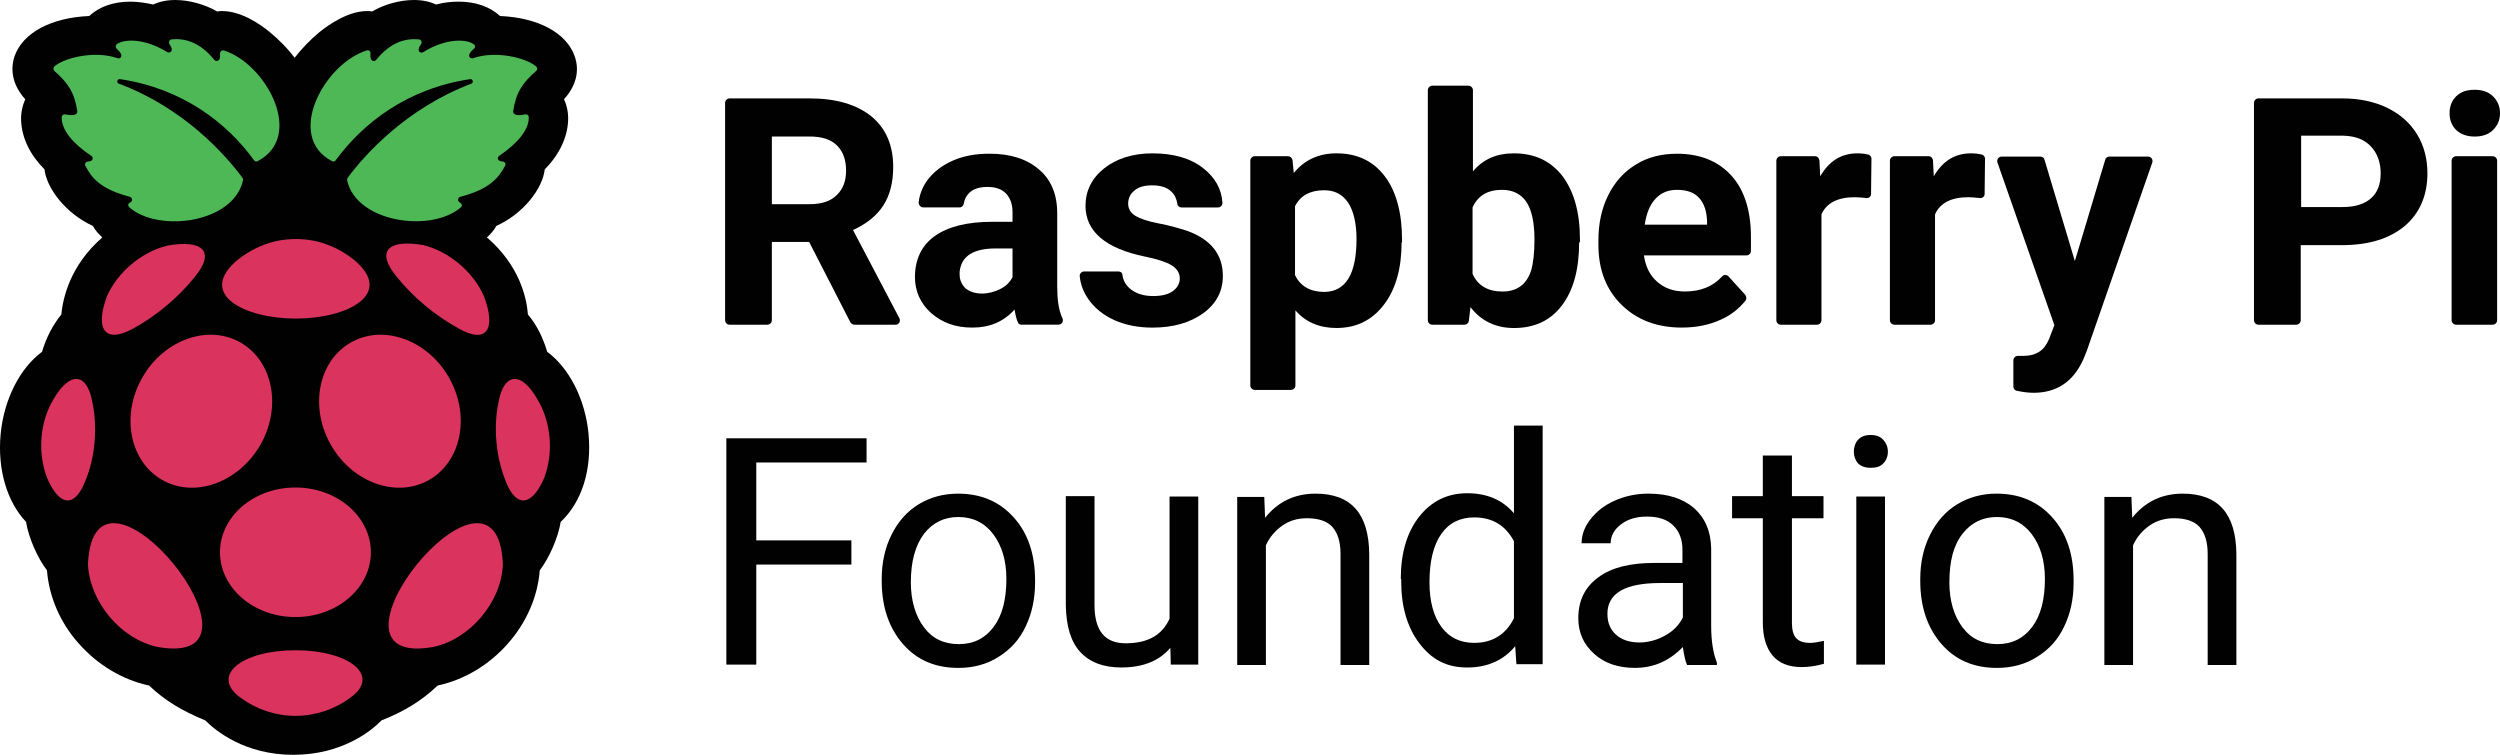 <?xml version="1.0" encoding="UTF-8"?>
<svg id="Layer_1" xmlns="http://www.w3.org/2000/svg" version="1.1" viewBox="0 0 1656.05 500">
  <!-- Generator: Adobe Illustrator 29.1.0, SVG Export Plug-In . SVG Version: 2.1.0 Build 142)  -->
  <defs>
    <style>
      .otovepbpbuft {
        fill: #da335e;
      }

      .tzxrcxubucto {
        fill: #010101;
      }

      .scjmlokhxbur {
        fill: #4eb857;
      }
    </style>
  </defs>
  <path class="tzxrcxubucto" d="M536,160.24h-24.71v51.87c0,1.63-1.36,2.99-2.99,2.99h-24.99c-1.63,0-2.99-1.36-2.99-2.99V68.17c0-1.63,1.36-2.99,2.99-2.99h52.96c17.65,0,31.23,4.07,41.01,11.95,9.51,7.88,14.39,19.01,14.39,33.41,0,10.32-2.17,18.74-6.52,25.53-4.35,6.79-11.14,12.22-20.1,16.3l30.69,58.39c1.09,1.9-.27,4.35-2.44,4.35h-27.16c-1.36,0-2.44-.81-2.99-1.9l-27.16-52.96ZM511.29,135.25h24.99c7.88,0,13.85-1.9,17.93-5.98,4.35-4.07,6.25-9.51,6.25-16.3s-1.9-12.49-5.98-16.57-10.05-5.98-18.47-5.98h-24.71v44.81Z"/>
  <path class="tzxrcxubucto" d="M674.24,213.47c-1.09-2.44-1.63-5.16-2.17-8.42-7.33,8.15-16.57,11.95-27.97,11.95s-19.83-3.26-27.16-9.51c-7.06-6.25-10.86-14.39-10.86-23.9,0-11.68,4.35-20.91,13.04-27.16s21.46-9.51,38.02-9.51h13.58v-6.25c0-5.16-1.36-9.23-4.07-12.22s-6.79-4.62-12.49-4.62c-4.89,0-8.96,1.09-11.68,3.53-2.17,1.9-3.53,4.35-4.07,7.6-.27,1.36-1.36,2.44-2.72,2.44h-24.17c-1.63,0-2.99-1.63-2.99-3.26.54-5.16,2.44-10.05,5.7-14.67,4.07-5.43,9.51-9.78,16.84-13.04s15.48-4.62,24.44-4.62c13.85,0,24.71,3.53,32.59,10.32,8.15,6.79,12.22,16.57,12.22,29.06v48.34c0,8.42.81,15.75,3.53,21.46.81,1.9-.54,4.07-2.72,4.07h-24.71c-.81,0-1.9-.54-2.17-1.63M650.34,194.46c4.35,0,8.42-1.09,12.22-2.99s6.52-4.62,8.15-7.88v-19.01h-11.14c-14.94,0-22.81,5.16-23.9,15.48v1.63c0,3.8,1.36,6.79,3.8,9.23,2.72,2.17,6.25,3.53,10.86,3.53"/>
  <path class="tzxrcxubucto" d="M781.52,184.41c0-3.53-1.9-6.52-5.43-8.69-3.53-2.17-9.51-4.07-17.38-5.7-26.62-5.43-39.65-16.84-39.65-33.68,0-9.78,4.07-18.2,12.22-24.71,8.15-6.52,19.01-10.05,32.05-10.05,14.12,0,25.53,3.26,33.95,10.05,7.6,5.98,11.95,13.58,12.49,22.81,0,1.63-1.36,2.99-2.99,2.99h-24.17c-1.36,0-2.72-1.09-2.72-2.44-.54-3.26-1.63-5.98-4.07-8.15-2.72-2.72-7.06-4.07-12.76-4.07-4.89,0-8.96,1.09-11.68,3.53-2.72,2.17-4.07,5.16-4.07,8.69,0,3.26,1.63,5.98,4.62,7.88,2.99,1.9,8.42,3.8,15.75,5.16,7.33,1.36,13.58,3.26,18.74,4.89,15.75,5.7,23.63,15.75,23.63,29.88,0,10.05-4.35,18.47-13.04,24.71-8.69,6.25-19.83,9.51-33.68,9.51-9.23,0-17.65-1.63-24.99-4.89-7.33-3.26-13.04-7.88-17.11-13.58-3.53-4.89-5.43-10.05-5.98-15.48-.27-1.63,1.09-3.26,2.99-3.26h22.54c1.36,0,2.72.81,2.72,2.17.54,4.07,2.44,7.33,5.7,9.78,3.53,2.72,8.42,4.35,14.67,4.35,5.7,0,10.05-1.09,13.04-3.26,2.99-2.17,4.62-5.16,4.62-8.42"/>
  <path class="tzxrcxubucto" d="M928.45,160.51c0,17.11-3.8,30.96-11.68,41.28-7.88,10.32-18.2,15.48-31.5,15.48-11.14,0-20.37-3.8-27.16-11.68v49.7c0,1.63-1.36,2.99-2.99,2.99h-23.9c-1.63,0-2.99-1.36-2.99-2.99V106.46c0-1.63,1.36-2.99,2.99-2.99h22c1.36,0,2.72,1.09,2.99,2.72l.81,8.42c7.06-8.69,16.57-13.04,28.25-13.04,13.85,0,24.44,5.16,32.05,15.21,7.6,10.05,11.41,24.17,11.41,42.1v1.63h-.27ZM898.58,158.34c0-10.32-1.9-18.47-5.43-23.9-3.8-5.7-8.96-8.42-16.02-8.42-9.23,0-15.75,3.53-19.28,10.59v45.63c3.53,7.33,10.05,11.14,19.55,11.14,14.12-.27,21.18-11.95,21.18-35.04"/>
  <path class="tzxrcxubucto" d="M1046.05,160.51c0,17.93-3.8,31.78-11.41,41.83-7.6,10.05-18.2,14.94-31.78,14.94-11.95,0-21.73-4.62-28.79-13.85l-1.09,9.23c-.27,1.36-1.36,2.44-2.99,2.44h-21.18c-1.63,0-2.99-1.36-2.99-2.99V59.75c0-1.63,1.36-2.99,2.99-2.99h23.9c1.63,0,2.99,1.36,2.99,2.99v53.78c6.79-8.15,15.75-11.95,27.16-11.95,13.58,0,24.17,4.89,32.05,14.94,7.6,10.05,11.68,23.9,11.68,42.1v1.9h-.54ZM1016.45,158.34c0-11.14-1.9-19.55-5.43-24.71s-8.96-7.88-16.02-7.88c-9.51,0-16.02,3.8-19.55,11.68v44c3.53,7.88,10.32,11.68,19.83,11.68s16.02-4.62,19.01-14.12c1.36-4.62,2.17-11.41,2.17-20.64"/>
  <path class="tzxrcxubucto" d="M1114.22,217c-16.3,0-29.6-4.89-39.92-14.94-10.32-10.05-15.48-23.36-15.48-39.92v-2.99c0-11.14,2.17-21.18,6.52-29.88,4.35-8.69,10.32-15.48,18.47-20.37,7.88-4.89,16.84-7.06,27.16-7.06,15.21,0,27.16,4.89,35.85,14.39,8.69,9.51,13.04,23.36,13.04,40.74v9.23c0,1.63-1.36,2.99-2.99,2.99h-67.9c1.09,7.33,3.8,13.04,8.69,17.38,4.89,4.35,10.86,6.52,18.47,6.52,10.32,0,18.47-3.26,24.71-10.05,1.09-1.36,3.26-1.09,4.35.27l10.86,11.95c.81,1.09,1.09,2.72.27,3.8-4.35,5.43-9.78,9.78-16.57,12.76-7.88,3.53-16.3,5.16-25.53,5.16M1110.96,125.75c-5.98,0-10.59,1.9-14.39,5.98s-5.98,9.78-7.06,17.11h41.28v-2.44c-.27-6.52-1.9-11.68-5.43-15.48-3.26-3.53-8.15-5.16-14.39-5.16"/>
  <path class="tzxrcxubucto" d="M1239.43,128.46c0,1.63-1.36,2.99-3.26,2.72-2.72-.27-5.43-.54-7.6-.54-11.14,0-18.74,3.8-22,11.41v70.07c0,1.63-1.36,2.99-2.99,2.99h-23.9c-1.63,0-2.99-1.36-2.99-2.99v-105.65c0-1.63,1.36-2.99,2.99-2.99h22.54c1.63,0,2.72,1.09,2.99,2.72l.54,10.59c5.98-10.32,14.12-15.21,24.71-15.21,2.44,0,4.89.27,7.06.81,1.36.27,2.17,1.63,2.17,2.72l-.27,23.36Z"/>
  <path class="tzxrcxubucto" d="M1314.66,128.46c0,1.63-1.36,2.99-3.26,2.72-2.72-.27-5.43-.54-7.6-.54-11.14,0-18.74,3.8-22,11.41v70.07c0,1.63-1.36,2.99-2.99,2.99h-23.9c-1.63,0-2.99-1.36-2.99-2.99v-105.65c0-1.63,1.36-2.99,2.99-2.99h22.54c1.63,0,2.72,1.09,2.99,2.72l.54,10.59c5.98-10.32,14.12-15.21,24.71-15.21,2.44,0,4.89.27,7.06.81,1.36.27,2.17,1.63,2.17,2.72l-.27,23.36Z"/>
  <path class="tzxrcxubucto" d="M1374.41,173l20.1-67.08c.27-1.36,1.36-2.17,2.72-2.17h25.8c1.9,0,3.26,1.9,2.72,3.8l-43.45,124.93-2.44,5.98c-6.79,14.67-17.65,21.73-32.86,21.73-3.53,0-7.33-.54-11.14-1.36-1.36-.27-2.17-1.63-2.17-2.72v-17.38c0-1.63,1.36-2.99,2.99-2.99h2.99c5.7,0,8.42-1.09,11.14-2.72s4.89-4.62,6.52-8.42l3.53-9.23-37.75-107.82c-.54-1.9.81-3.8,2.72-3.8h25.8c1.36,0,2.44.81,2.72,2.17l20.1,67.08Z"/>
  <path class="tzxrcxubucto" d="M1524.05,162.14v49.97c0,1.63-1.36,2.99-2.99,2.99h-24.99c-1.63,0-2.99-1.36-2.99-2.99V68.17c0-1.63,1.36-2.99,2.99-2.99h55.68c11.14,0,21.18,2.17,29.6,6.25,8.42,4.07,15.21,10.05,19.83,17.65,4.62,7.6,6.79,16.3,6.79,25.8,0,14.67-5.16,26.34-14.94,34.76-10.05,8.42-23.9,12.76-41.83,12.76h-27.16v-.27ZM1524.05,137.15h27.7c8.15,0,14.39-1.9,18.74-5.7,4.35-3.8,6.52-9.23,6.52-16.57s-2.17-13.31-6.52-17.93c-4.35-4.62-10.32-6.79-17.92-7.06h-28.25v47.26h-.27Z"/>
  <path class="tzxrcxubucto" d="M1622.64,74.96c0-4.35,1.36-8.15,4.35-11.14s7.06-4.35,12.22-4.35,9.23,1.36,12.22,4.35c2.99,2.99,4.62,6.52,4.62,11.14s-1.63,8.15-4.62,11.14c-2.99,2.99-7.06,4.35-12.22,4.35-4.89,0-8.96-1.36-12.22-4.35-2.99-2.99-4.35-6.79-4.35-11.14M1651.16,215.1h-24.17c-1.63,0-2.99-1.36-2.99-2.99v-105.65c0-1.63,1.36-2.99,2.99-2.99h24.17c1.63,0,2.99,1.36,2.99,2.99v105.65c0,1.63-1.36,2.99-2.99,2.99"/>
  <path class="tzxrcxubucto" d="M389.89,287.62c-2.17-23.09-12.76-43.73-27.43-54.59-2.72-9.23-6.79-17.65-12.76-24.71-.81-10.86-5.43-32.32-27.16-51.06,2.44-2.17,4.62-4.62,6.25-7.6,17.93-8.15,30.69-24.71,32.05-37.48,9.51-9.51,14.94-20.91,15.48-32.05.27-5.43-.81-10.32-2.72-14.39,7.88-8.69,10.59-18.74,7.06-28.52-5.43-15.48-24.17-25.53-49.43-26.62-6.79-6.25-16.3-9.51-27.43-9.51-4.89,0-9.78.54-14.94,1.9C284.78,1.09,279.89,0,274.19,0,264.68,0,254.36,2.99,246.49,7.6c-1.09-.27-2.17-.27-3.26-.27-12.49,0-24.99,8.69-31.5,13.85-6.25,5.16-11.95,11.14-16.57,17.11-4.62-6.25-10.32-11.95-16.57-17.11-6.25-5.16-18.74-13.85-31.5-13.85-1.09,0-2.17,0-3.26.27-7.88-4.62-18.47-7.6-27.7-7.6-5.7,0-10.59,1.09-14.67,2.99-4.89-1.09-10.05-1.9-14.94-1.9-11.41,0-20.64,3.26-27.43,9.51-25.26,1.09-44,11.14-49.43,26.62-3.26,9.78-.81,19.83,7.06,28.52-1.9,4.35-2.99,9.23-2.72,14.39.54,11.41,5.98,22.54,15.48,32.05,1.36,12.49,14.12,29.33,32.05,37.48,1.63,2.99,3.8,5.43,6.25,7.6-21.46,18.74-26.07,40.2-27.16,51.06-5.7,7.06-10.05,15.48-12.76,24.71-14.67,10.86-25.26,31.5-27.43,54.59-2.17,23.09,4.07,44.54,16.84,58.12,1.63,10.32,7.6,23.9,13.85,32.05,1.36,17.38,8.69,34.76,21.18,48.61,12.49,14.12,28.79,23.9,46.44,27.7,10.59,10.05,22,16.84,37.21,23.09,6.79,6.79,26.07,22.81,58.39,22.81s51.87-16.02,58.39-22.81c15.21-5.98,26.62-13.04,37.21-23.09,17.65-3.8,33.95-13.58,46.44-27.7,12.49-14.12,19.83-31.23,21.18-48.61,6.25-8.15,12.22-21.73,13.85-32.05,14.39-13.58,20.64-35.04,18.47-58.12"/>
  <path class="scjmlokhxbur" d="M242.96,33.41c1.36-.54,2.72.81,2.44,2.17-.54,5.98,2.99,5.16,3.8,4.07,9.51-11.68,19.28-14.39,28.25-13.58,1.63.27,2.44,1.9,1.36,3.26-3.53,5.16.27,6.25,1.63,5.16,14.39-8.96,28.25-8.96,33.41-5.16,1.09.81,1.09,2.17,0,2.99-5.43,4.62-2.44,6.79-.54,6.25,14.67-5.16,34.76-.54,41.83,5.43.81.81,1.09,2.17,0,2.99-8.96,7.88-13.31,14.12-15.21,26.62-.27,3.53,5.43,2.72,7.88,2.17,1.36-.27,2.44.54,2.44,1.9.27,8.42-7.88,17.65-19.55,25.53-1.63,1.09-1.36,3.53,2.17,3.8,1.63,0,2.44,1.63,1.63,2.99-4.35,7.88-10.05,15.21-29.6,20.37-1.9.54-1.9,2.99-.27,3.8,1.63.81,1.63,2.44.54,3.26-19.55,16.84-68.98,10.05-75.23-17.93,0-.54,0-1.09.27-1.63,11.68-15.75,39.11-46.17,82.02-62.47,1.63-.54,1.09-3.26-.81-2.99-41.83,6.25-71.16,29.33-89.08,53.78-.54.81-1.63,1.09-2.44.54-31.23-16.3-5.16-64.64,23.09-73.33"/>
  <path class="scjmlokhxbur" d="M56.64,109.99c-.81-1.36,0-2.72,1.63-2.99,3.53,0,3.8-2.72,2.17-3.8-11.95-7.88-19.83-17.11-19.55-25.53,0-1.36,1.36-2.17,2.44-1.9,2.44.54,8.15,1.36,7.88-2.17-1.9-12.49-6.25-18.74-15.21-26.62-.81-.81-.81-2.17,0-2.99,7.06-5.98,27.16-10.59,41.83-5.43,1.9.81,4.89-1.63-.54-6.25-.81-.81-.81-2.44,0-2.99,5.16-3.8,19.01-3.8,33.41,5.16,1.36.81,5.16,0,1.63-5.16-.81-1.36-.27-2.99,1.36-3.26,8.96-.81,18.74,1.9,28.25,13.58.81,1.09,4.35,1.9,3.8-4.07,0-1.36,1.09-2.44,2.44-2.17,27.97,8.69,54.05,56.76,22.54,73.33-.81.54-1.9.27-2.44-.54-17.65-24.44-46.99-47.53-88.81-53.78-1.9-.27-2.44,2.44-.81,2.99,42.91,16.02,70.34,46.71,82.02,62.47.27.54.54,1.09.27,1.63-6.25,28.25-55.68,34.76-75.23,17.93-1.09-1.09-1.09-2.72.54-3.26,1.63-.81,1.63-3.26-.27-3.8-19.55-5.16-25.26-12.49-29.33-20.37"/>
  <path class="otovepbpbuft" d="M320.63,196.36c8.15,21.73,1.9,32.05-17.38,20.91-15.21-8.42-29.6-20.37-40.47-33.95-14.39-17.38-5.16-24.99,17.93-20.91,16.84,4.35,32.86,17.65,39.92,33.95"/>
  <path class="otovepbpbuft" d="M234.26,171.92c27.7,22.81-4.07,39.11-38.29,39.11s-66-16.3-38.29-39.11c16.57-13.04,32.32-13.58,38.29-13.58s21.73.54,38.29,13.58"/>
  <path class="otovepbpbuft" d="M70.77,196.36c7.06-16.02,23.09-29.6,40.2-33.68,22.81-4.07,32.32,3.53,17.93,20.91-10.86,13.58-25.26,25.53-40.47,33.95-19.28,10.59-25.53.27-17.65-21.18"/>
  <path class="otovepbpbuft" d="M31.11,316.4c-6.25-16.57-4.89-36.94,4.62-52.42,10.32-17.38,20.37-16.57,24.44-1.9,5.16,19.28,3.26,42.64-5.43,60.56-7.6,14.94-16.84,9.78-23.63-6.25"/>
  <path class="otovepbpbuft" d="M104.44,428.57c-24.44-5.16-45.08-29.88-46.17-54.86,3.8-88.81,131.99,70.07,46.17,54.86"/>
  <path class="otovepbpbuft" d="M107.16,317.76c-21.46-12.49-27.16-42.91-12.76-67.9s43.73-35.31,65.18-22.81c21.46,12.49,27.16,42.91,12.76,67.9-14.67,24.99-43.73,35.31-65.18,22.81"/>
  <path class="otovepbpbuft" d="M231.55,462.52c-10.05,7.33-22.54,11.68-35.85,11.68s-25.8-4.35-35.85-11.68c-21.18-14.67,0-31.78,35.85-31.78s57.31,17.11,35.85,31.78"/>
  <path class="otovepbpbuft" d="M195.7,408.75c-27.7,0-49.97-19.28-49.97-42.91s22.27-42.91,49.97-42.91,49.97,19.28,49.97,42.91-22.27,42.91-49.97,42.91"/>
  <path class="otovepbpbuft" d="M219.33,294.95c-14.39-24.99-8.69-55.4,12.76-67.9,21.46-12.49,50.79-2.17,65.18,22.81,14.39,24.99,8.69,55.4-12.76,67.9-21.46,12.49-50.79,2.17-65.18-22.81"/>
  <path class="otovepbpbuft" d="M286.95,428.57c-85.82,15.21,42.37-143.67,46.17-54.86-.81,24.99-21.73,49.7-46.17,54.86"/>
  <path class="otovepbpbuft" d="M360.56,316.4c-6.79,16.02-16.3,21.18-23.9,6.25-8.42-18.2-10.59-41.28-5.43-60.56,4.07-14.67,14.39-15.48,24.44,1.9,9.51,15.48,11.14,35.58,4.89,52.42"/>
  <polygon class="tzxrcxubucto" points="563.98 373.98 500.97 373.98 500.97 440.25 481.14 440.25 481.14 290.33 574.03 290.33 574.03 306.36 500.97 306.36 500.97 357.96 563.98 357.96 563.98 373.98"/>
  <path class="tzxrcxubucto" d="M584.07,383.49c0-10.86,2.17-20.64,6.52-29.33,4.35-8.69,10.32-15.48,17.93-20.1s16.3-7.06,26.07-7.06c15.21,0,27.43,5.16,36.94,15.75,9.51,10.59,14.12,24.44,14.12,41.83v1.36c0,10.86-2.17,20.64-6.25,29.06-4.07,8.69-10.05,15.21-17.93,20.1-7.6,4.89-16.57,7.33-26.62,7.33-15.21,0-27.43-5.16-36.66-15.75-9.23-10.59-14.12-24.44-14.12-41.83v-1.36h0ZM603.36,385.66c0,12.22,2.99,22.27,8.69,29.88,5.7,7.6,13.31,11.14,23.09,11.14s17.38-3.8,23.09-11.41c5.7-7.6,8.42-18.2,8.42-31.78,0-12.22-2.99-22-8.69-29.6-5.7-7.6-13.58-11.41-23.09-11.41s-17.11,3.8-22.81,11.14c-5.7,7.6-8.69,18.2-8.69,32.05"/>
  <path class="tzxrcxubucto" d="M775.28,429.11c-7.33,8.69-18.2,13.04-32.59,13.04-11.95,0-20.91-3.53-27.16-10.32s-9.23-17.11-9.51-30.69v-72.51h19.01v72.24c0,16.84,6.79,25.26,20.64,25.26,14.67,0,24.17-5.43,29.06-16.3v-80.93h19.01v111.35h-18.2l-.27-11.14Z"/>
  <path class="tzxrcxubucto" d="M837.47,328.9l.54,14.12c8.42-10.59,19.55-16.02,33.41-16.02,23.63,0,35.31,13.31,35.58,39.92v73.6h-19.01v-73.6c0-8.15-1.9-13.85-5.43-17.93-3.53-3.8-9.23-5.7-16.84-5.7-6.25,0-11.68,1.63-16.3,4.89s-8.42,7.6-10.86,13.04v79.3h-19.01v-111.35h17.93v-.27Z"/>
  <path class="tzxrcxubucto" d="M927.91,383.49c0-17.11,4.07-30.96,12.22-41.28s18.74-15.48,31.78-15.48,23.36,4.35,30.96,13.31v-58.12h19.01v158.07h-17.38l-.81-11.95c-7.6,9.23-18.2,14.12-31.78,14.12s-23.36-5.16-31.5-15.75c-8.15-10.59-12.22-24.44-12.22-41.28v-1.63h-.27ZM946.92,385.66c0,12.76,2.72,22.54,7.88,29.6,5.16,7.06,12.49,10.59,21.73,10.59,11.95,0,20.91-5.43,26.34-16.3v-51.06c-5.7-10.59-14.39-15.75-26.34-15.75-9.23,0-16.57,3.53-21.73,10.86-5.16,7.33-7.88,17.93-7.88,32.05"/>
  <path class="tzxrcxubucto" d="M1117.48,440.25c-1.09-2.17-1.9-5.98-2.72-11.68-8.96,9.23-19.28,13.85-31.78,13.85-10.86,0-20.1-2.99-26.89-9.23-7.06-6.25-10.59-14.12-10.59-23.63,0-11.68,4.35-20.64,13.31-27.16,8.69-6.52,21.18-9.51,37.21-9.51h18.47v-8.69c0-6.52-1.9-11.95-5.98-16.02s-9.78-5.98-17.65-5.98c-6.79,0-12.49,1.63-17.11,5.16-4.62,3.53-6.79,7.6-6.79,12.49h-19.28c0-5.43,1.9-10.86,5.98-16.02,4.07-5.16,9.23-9.23,16.02-12.22s14.12-4.62,22.27-4.62c12.76,0,22.81,3.26,30.15,9.51,7.33,6.52,11.14,15.21,11.41,26.62v51.33c0,10.32,1.36,18.47,3.8,24.44v1.63h-19.83v-.27ZM1085.98,425.58c5.98,0,11.68-1.63,17.11-4.62,5.43-2.99,9.23-7.06,11.68-11.95v-22.81h-14.94c-23.36,0-35.04,6.79-35.04,20.37,0,5.98,1.9,10.59,5.98,14.12,3.8,3.26,8.96,4.89,15.21,4.89"/>
  <path class="tzxrcxubucto" d="M1187.01,301.74v26.89h20.91v14.67h-20.91v69.26c0,4.35.81,7.88,2.72,10.05s4.89,3.26,9.51,3.26c2.17,0,5.16-.54,8.96-1.36v15.21c-4.89,1.36-9.78,2.17-14.67,2.17-8.42,0-14.94-2.44-19.28-7.6-4.35-5.16-6.52-12.49-6.52-22v-68.98h-20.37v-14.67h20.37v-26.89s19.28,0,19.28,0Z"/>
  <path class="tzxrcxubucto" d="M1228.02,299.29c0-2.99.81-5.7,2.72-7.88s4.62-3.26,8.42-3.26,6.52,1.09,8.42,3.26c1.9,2.17,2.99,4.62,2.99,7.88,0,2.99-1.09,5.7-2.99,7.6-1.9,2.17-4.62,2.99-8.42,2.99s-6.52-1.09-8.42-2.99c-1.63-1.9-2.72-4.62-2.72-7.6M1248.66,440.25h-19.01v-111.35h19.01v111.35Z"/>
  <path class="tzxrcxubucto" d="M1272.02,383.49c0-10.86,2.17-20.64,6.52-29.33,4.35-8.69,10.32-15.48,17.93-20.1,7.6-4.62,16.3-7.06,26.07-7.06,15.21,0,27.43,5.16,36.94,15.75,9.51,10.59,14.12,24.44,14.12,41.83v1.36c0,10.86-2.17,20.64-6.25,29.06-4.07,8.69-10.05,15.21-17.93,20.1-7.6,4.89-16.57,7.33-26.62,7.33-15.21,0-27.43-5.16-36.66-15.75-9.23-10.59-14.12-24.44-14.12-41.83v-1.36ZM1291.3,385.66c0,12.22,2.99,22.27,8.69,29.88,5.7,7.6,13.31,11.14,23.09,11.14s17.38-3.8,23.09-11.41,8.42-18.2,8.42-31.78c0-12.22-2.99-22-8.69-29.6-5.7-7.6-13.58-11.41-23.09-11.41s-17.11,3.8-22.81,11.14c-5.98,7.6-8.69,18.2-8.69,32.05"/>
  <path class="tzxrcxubucto" d="M1411.89,328.9l.54,14.12c8.42-10.59,19.55-16.02,33.41-16.02,23.63,0,35.31,13.31,35.58,39.92v73.6h-19.01v-73.6c0-8.15-1.9-13.85-5.43-17.93-3.53-3.8-9.23-5.7-16.84-5.7-6.25,0-11.68,1.63-16.3,4.89s-8.42,7.6-10.86,13.04v79.3h-19.01v-111.35h17.93v-.27Z"/>
</svg>
